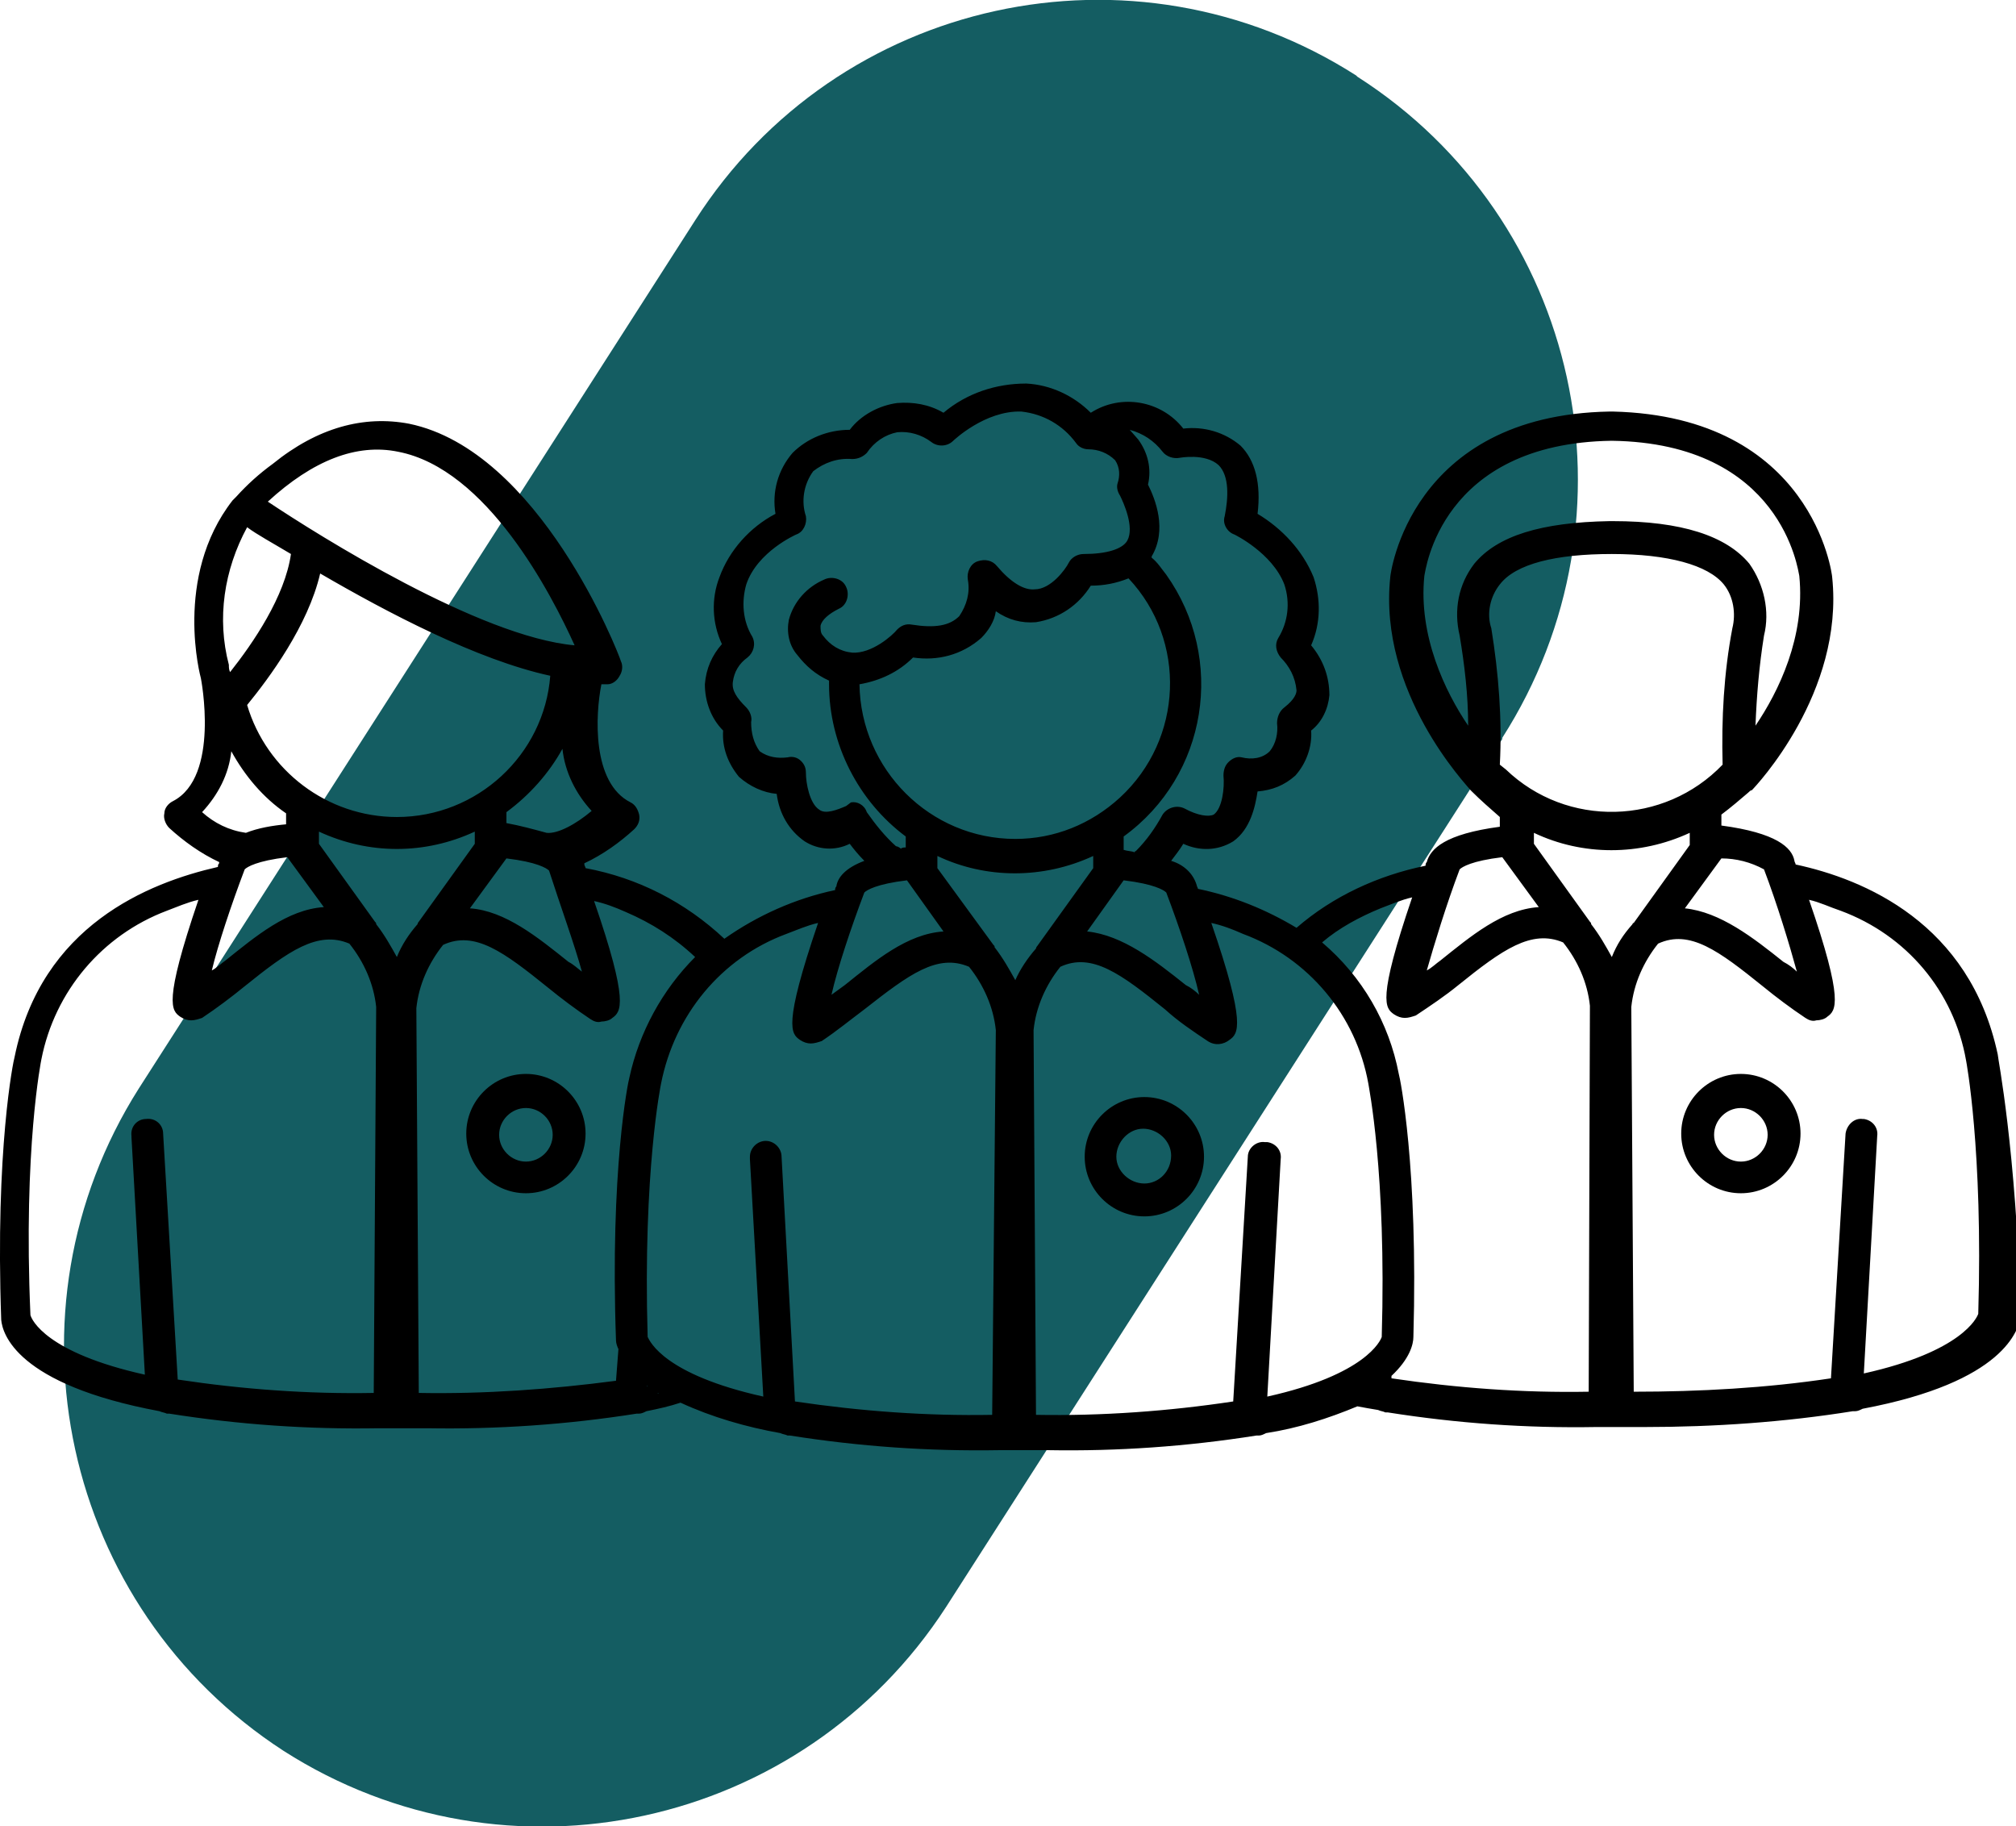 <?xml version="1.0" encoding="utf-8"?>
<!-- Generator: Adobe Illustrator 24.0.1, SVG Export Plug-In . SVG Version: 6.00 Build 0)  -->
<svg version="1.1" id="Layer_1" xmlns="http://www.w3.org/2000/svg" xmlns:xlink="http://www.w3.org/1999/xlink" x="0px" y="0px"
	 viewBox="0 0 165.6 150" style="enable-background:new 0 0 165.6 150;" xml:space="preserve">
<style type="text/css">
	.st0{fill:#145D62;}
</style>
<title>Artboard 1</title>
<g id="Merged">
	<path class="st0" d="M23.3,143.8L23.3,143.8C5.1,132-0.2,107.7,11.4,89.4l45.7-71.3c11.7-18.3,36-23.6,54.3-11.9l0.1,0.1l0,0
		c18.3,11.7,23.6,36,11.9,54.3v0.1L77.7,132C65.9,150.2,41.6,155.5,23.3,143.8z"/>
	<path d="M43.2,88.2c-2.7,0-4.9,2.2-4.9,4.9c0,2.7,2.2,4.9,4.9,4.9c2.7,0,4.9-2.2,4.9-4.9l0,0C48.1,90.4,45.9,88.2,43.2,88.2z
		 M43.2,95.4c-1.2,0-2.2-1-2.2-2.2c0-1.2,1-2.2,2.2-2.2c1.2,0,2.2,1,2.2,2.2l0,0C45.4,94.4,44.4,95.4,43.2,95.4z"/>
	<path d="M143,88.2c-2.7,0-4.9,2.2-4.9,4.9c0,2.7,2.2,4.9,4.9,4.9s4.9-2.2,4.9-4.9l0,0l0,0C147.9,90.4,145.7,88.2,143,88.2z
		 M143,95.4c-1.2,0-2.2-1-2.2-2.2s1-2.2,2.2-2.2c1.2,0,2.2,1,2.2,2.2C145.2,94.4,144.2,95.4,143,95.4z"/>
	<path d="M164.1,86.6c-2.3-10.8-11-14.4-16.6-15.6c0-0.1-0.1-0.2-0.1-0.3c-0.2-1.1-1.5-2.3-6-2.9v-0.9c0.8-0.6,1.5-1.2,2.2-1.8
		c0.1-0.1,0.2-0.2,0.3-0.2c0.3-0.3,7.6-8,6.6-17.5c0-0.2-1.6-13.2-18-13.6h-0.3c-16.4,0.3-18,13.4-18,13.6c-1,9.5,6.3,17.1,6.6,17.5
		l0.1,0.1c0.7,0.7,1.5,1.4,2.3,2.1v0.8c-4.5,0.6-5.7,1.8-6,2.9c-0.1,0.1-0.1,0.2-0.1,0.3c-3.9,0.8-7.6,2.5-10.6,5.1l0,0
		c-2.5-1.5-5.2-2.6-8.1-3.2c0-0.1-0.1-0.2-0.1-0.3c-0.3-1-1.1-1.7-2.1-2c0.3-0.4,0.7-0.9,1-1.4c1.3,0.6,2.8,0.6,4.1-0.2
		c1.4-1,1.8-2.8,2-4.1c1.2-0.1,2.2-0.5,3.1-1.3c0.9-1,1.4-2.4,1.3-3.7c0.9-0.7,1.4-1.8,1.5-2.9c0-1.5-0.5-2.9-1.5-4.1
		c0.8-1.8,0.8-3.8,0.2-5.6c-0.9-2.2-2.6-4-4.6-5.2c0.3-2.5-0.2-4.4-1.4-5.6c-1.3-1.1-3-1.6-4.7-1.4c-1.8-2.3-5.1-2.9-7.6-1.3
		c-1.4-1.4-3.3-2.3-5.3-2.4c-2.5,0-4.9,0.8-6.8,2.4c-1.2-0.7-2.5-0.9-3.8-0.8c-1.5,0.2-3,1-3.9,2.2c-1.8,0-3.5,0.7-4.7,1.9
		c-1.2,1.4-1.7,3.2-1.4,5c-2.1,1.1-3.8,3-4.6,5.2c-0.7,1.8-0.6,3.8,0.2,5.5c-0.8,0.9-1.3,2-1.4,3.3c0,1.4,0.5,2.8,1.5,3.8
		c-0.1,1.4,0.4,2.7,1.3,3.8c0.9,0.8,2,1.3,3.1,1.4c0.2,1.6,1,3,2.3,3.9c1.1,0.7,2.5,0.8,3.7,0.2c0.3,0.4,0.7,0.9,1.2,1.4
		c-1.6,0.6-2.2,1.4-2.3,2.1c-0.1,0.1-0.1,0.2-0.1,0.3c-3.3,0.7-6.4,2.1-9.1,4l0,0c-3.2-3-7.1-5-11.4-5.8c0-0.1-0.1-0.2-0.1-0.3v-0.1
		c1.5-0.7,2.9-1.7,4.1-2.8c0.3-0.3,0.5-0.7,0.4-1.2c-0.1-0.4-0.3-0.8-0.7-1c-3.2-1.6-2.9-7.2-2.4-9.7h0.5c0.4,0,0.8-0.3,1-0.7
		c0.2-0.3,0.3-0.8,0.1-1.2c-0.2-0.7-6.7-17.3-17.4-19.5c-3.7-0.7-7.5,0.3-11.2,3.3c-1.1,0.8-2.1,1.7-3,2.7l-0.1,0.1
		c-0.1,0.1-0.2,0.2-0.2,0.2c-4.9,6.3-2.6,14.6-2.6,14.6s1.6,8.1-2.3,10.1c-0.4,0.2-0.7,0.6-0.7,1c-0.1,0.4,0.1,0.9,0.4,1.2
		c1.2,1.1,2.6,2.1,4.1,2.8v0.1c-0.1,0.1-0.1,0.2-0.1,0.3C12.2,72.5,3.4,76,1.2,86.8c-0.1,0.3-1.6,7.6-1.1,21.6
		c0.1,1.1,1.2,5.3,13,7.5c0.2,0.1,0.4,0.1,0.6,0.2h0.2c5.7,0.9,11.4,1.3,17.2,1.2h4c5.7,0.1,11.5-0.3,17.2-1.2h0.2
		c0.2,0,0.4-0.1,0.6-0.2c1-0.2,1.9-0.4,2.8-0.7c2.6,1.2,5.4,2,8.2,2.5c0.2,0.1,0.4,0.1,0.6,0.2h0.2c5.7,0.9,11.4,1.3,17.2,1.2h4
		c5.7,0.1,11.4-0.3,17.1-1.2h0.2c0.2,0,0.4-0.1,0.6-0.2c2.6-0.4,5.1-1.2,7.5-2.2l0,0c0.5,0.1,1.1,0.2,1.7,0.3
		c0.2,0.1,0.4,0.1,0.6,0.2h0.2c5.7,0.9,11.4,1.3,17.1,1.2h4c5.7,0,11.5-0.4,17.1-1.3h0.2c0.2,0,0.4-0.1,0.6-0.2
		c11.7-2.2,12.8-6.5,13-7.6C165.6,94.2,164.1,86.9,164.1,86.6z M144.9,71.4c1.1,2.9,2.1,6.2,2.7,8.4c-0.3-0.3-0.7-0.6-1.1-0.8
		c-2.5-2-5.2-4.1-8.1-4.4l3-4.1C142.6,70.5,143.8,70.8,144.9,71.4z M121.1,46.3c-1.3,1.7-1.7,3.8-1.2,5.9c0.4,2.4,0.7,4.9,0.7,7.4
		c-1.9-2.8-4.1-7.4-3.6-12.3c0.1-0.4,1.3-10.9,15.4-11.1c14,0.2,15.3,10.7,15.4,11.1c0.5,5-1.7,9.5-3.6,12.3
		c0.1-2.5,0.3-4.9,0.7-7.4c0.5-2,0-4.2-1.2-5.9c-1.9-2.3-5.6-3.5-11.2-3.5h-0.3C126.6,42.9,123,44,121.1,46.3z M123.2,62.8
		c0.2-3.7-0.1-7.5-0.7-11.2c-0.4-1.2-0.1-2.6,0.7-3.6c1.3-1.7,4.6-2.5,9.2-2.5s7.9,0.9,9.2,2.5c0.8,1,1,2.4,0.7,3.6
		c-0.7,3.7-0.9,7.4-0.8,11.2c-4.8,5-12.8,5.2-17.8,0.4L123.2,62.8z M119.9,71.4c0.2-0.2,1-0.7,3.5-1l3,4.1c-3,0.2-5.6,2.4-8.1,4.4
		c-0.3,0.2-0.7,0.6-1.1,0.8C117.8,77.6,118.8,74.3,119.9,71.4z M98.5,81.7c-0.3-0.3-0.7-0.6-1.1-0.8c-2.5-2-5.2-4.1-8.1-4.4l3-4.2
		c2.5,0.3,3.3,0.8,3.5,1C96.9,76.2,98,79.5,98.5,81.7z M83.4,68.9c-7,0-12.7-5.7-12.8-12.7c1.7-0.3,3.2-1,4.4-2.2
		c2,0.3,4-0.2,5.6-1.6c0.6-0.6,1.1-1.4,1.2-2.2c1,0.7,2.1,1,3.3,0.9c1.9-0.3,3.5-1.4,4.5-3c1.1,0,2.1-0.2,3.1-0.6
		c4.8,5.1,4.5,13.2-0.7,18C89.6,67.7,86.6,68.9,83.4,68.9z M95.5,37.1c0.3,0.4,0.9,0.6,1.4,0.5c0,0,2.1-0.4,3.2,0.6
		c0.9,0.9,0.8,2.7,0.5,4.2c-0.2,0.6,0.2,1.3,0.8,1.5c0,0,3.1,1.5,4.1,4.1c0.5,1.5,0.3,3.1-0.5,4.4c-0.3,0.5-0.2,1.1,0.2,1.6
		c0.7,0.7,1.2,1.6,1.3,2.7c0,0.2-0.1,0.7-1,1.4c-0.4,0.3-0.6,0.8-0.6,1.3c0.1,0.8-0.1,1.7-0.6,2.3c-0.6,0.6-1.5,0.7-2.3,0.5
		c-0.4-0.1-0.8,0.1-1.1,0.4c-0.3,0.3-0.4,0.7-0.4,1.1c0.1,1-0.1,2.7-0.8,3.2c-0.4,0.2-1.3,0.1-2.4-0.5c-0.6-0.3-1.4-0.1-1.8,0.5
		c-0.6,1.1-1.3,2.1-2.2,3c0,0-0.1,0-0.1,0.1l0,0c-0.2-0.1-0.6-0.1-0.9-0.2v-1.1c6.9-5,8.4-14.6,3.5-21.5c-0.4-0.5-0.7-1-1.2-1.4
		v-0.1c1.3-2.2,0.3-4.7-0.3-5.9c0.3-1.3,0-2.6-0.8-3.7l-0.7-0.8C93.9,35.6,94.8,36.2,95.5,37.1z M69.5,66.2
		c-0.7,0.3-1.7,0.7-2.2,0.3c-0.8-0.5-1.1-2.2-1.1-3c0-0.4-0.1-0.7-0.4-1c-0.3-0.3-0.7-0.4-1.1-0.3c-0.8,0.1-1.6,0-2.3-0.5
		c-0.5-0.7-0.7-1.5-0.7-2.4c0.1-0.4-0.1-0.9-0.4-1.2c-0.8-0.8-1.2-1.4-1.1-2.1c0.1-0.8,0.5-1.5,1.2-2c0.5-0.4,0.7-1.1,0.4-1.7
		c-0.8-1.3-0.9-2.9-0.5-4.3c0.9-2.7,4.1-4.1,4.1-4.1c0.6-0.2,0.9-0.9,0.8-1.5c-0.4-1.2-0.2-2.6,0.6-3.7c0.9-0.7,2-1.1,3.2-1
		c0.5,0,0.9-0.2,1.2-0.5c0.6-0.9,1.5-1.5,2.5-1.7c1-0.1,2,0.2,2.8,0.8c0.5,0.4,1.3,0.4,1.8-0.1c0,0,2.6-2.5,5.6-2.4
		c1.8,0.2,3.4,1.1,4.5,2.6c0.2,0.3,0.6,0.5,1,0.5c0.8,0,1.6,0.3,2.2,0.9c0.4,0.6,0.4,1.3,0.2,1.9c-0.1,0.3,0,0.7,0.2,1
		c0.3,0.6,1.2,2.6,0.6,3.7c-0.4,0.7-1.7,1.1-3.6,1.1c-0.5,0-1,0.3-1.2,0.7c-0.3,0.6-1.5,2.2-2.8,2.2c-0.9,0.1-2-0.6-3.1-1.9
		c-0.4-0.5-1-0.6-1.6-0.4c-0.6,0.2-0.9,0.9-0.8,1.5c0.2,1.1-0.1,2.1-0.7,3c-0.8,0.8-2,1-3.9,0.7c-0.5-0.1-0.9,0.1-1.2,0.4
		c-0.4,0.5-2.1,2-3.7,1.9c-1-0.1-1.8-0.6-2.4-1.4c-0.2-0.2-0.2-0.5-0.2-0.8c0.1-0.5,0.7-1,1.5-1.4c0.7-0.3,0.9-1.2,0.6-1.8
		c-0.3-0.7-1.2-0.9-1.8-0.6c-1.4,0.6-2.5,1.8-2.9,3.3c-0.2,1,0,2.1,0.7,2.9c0.7,0.9,1.5,1.6,2.6,2.1v0.3c0,4.9,2.4,9.6,6.3,12.5v0.9
		c-0.1,0-0.3,0-0.4,0.1c-0.1-0.1-0.3-0.2-0.4-0.2c-0.9-0.8-1.7-1.8-2.4-2.8c-0.2-0.6-0.8-0.9-1.3-0.8c0,0,0,0,0,0L69.5,66.2
		L69.5,66.2z M71,73.3c0.2-0.2,1-0.7,3.5-1l3,4.2c-3,0.2-5.6,2.4-8.1,4.4l-1.1,0.8C68.8,79.5,69.9,76.2,71,73.3L71,73.3z M47.8,79.8
		c-0.4-0.3-0.7-0.6-1.1-0.8c-2.5-2-5.2-4.2-8.1-4.4l3-4.1c2.5,0.3,3.3,0.8,3.5,1C46,74.3,47.2,77.6,47.8,79.8L47.8,79.8z M32.6,67.1
		c-5.7,0-10.7-3.8-12.3-9.2c1.8-2.2,5-6.5,6-10.8c5.5,3.2,12.9,7.1,18.9,8.4C44.7,62,39.2,67.1,32.6,67.1z M44.9,68.4
		c-1.1-0.3-2.2-0.6-3.3-0.8v-0.9c1.9-1.4,3.5-3.2,4.6-5.2c0.2,1.9,1.1,3.7,2.4,5.1C47.3,67.7,45.8,68.5,44.9,68.4z M32.7,37.1
		C40,38.5,45.3,48.8,47.2,53c-7.8-0.7-21-9-25.2-11.8C25.7,37.8,29.3,36.4,32.7,37.1z M20.3,43.3c0.8,0.6,2.1,1.3,3.6,2.2
		c-0.5,3.5-3.1,7.3-5,9.7c-0.1-0.2-0.1-0.4-0.1-0.6C17.8,50.8,18.4,46.8,20.3,43.3z M16.6,66.7c1.3-1.4,2.2-3.1,2.4-5
		c1.1,2,2.6,3.8,4.5,5.1v0.9c-1.1,0.1-2.3,0.3-3.3,0.7C18.8,68.2,17.6,67.6,16.6,66.7z M20.1,71.4c0.2-0.2,1-0.7,3.5-1l3,4.1
		c-3,0.2-5.6,2.4-8.1,4.4c-0.3,0.2-0.7,0.6-1.1,0.8C17.9,77.6,19,74.3,20.1,71.4z M30.7,114.4c-5.4,0.1-10.8-0.3-16.1-1.1l-1.2-20.2
		c0-0.7-0.6-1.3-1.4-1.2c-0.7,0-1.3,0.6-1.2,1.4v0.1l1.1,19.5c-8.1-1.8-9.3-4.5-9.4-4.9C1.9,94.3,3.4,87,3.4,87
		c1.1-5.6,5-10.2,10.3-12.2c0.8-0.3,1.7-0.7,2.6-0.9c-2.9,8.5-2.2,9.1-1.5,9.6c0.3,0.2,0.6,0.3,0.9,0.3c0.3,0,0.6-0.1,0.9-0.2
		c1.2-0.8,2.4-1.7,3.5-2.6c3.6-2.9,6-4.6,8.6-3.5c1.2,1.5,2,3.3,2.2,5.2L30.7,114.4z M32.6,78.6c-0.5-0.9-1-1.8-1.7-2.7
		c0-0.1,0-0.1-0.1-0.2l-4.6-6.4v-1c4.1,1.9,8.7,1.9,12.8,0v1l-4.6,6.4c0,0-0.1,0.1-0.1,0.2C33.6,76.7,33,77.6,32.6,78.6z
		 M34.4,114.4l-0.2-31.6c0.2-1.9,1-3.7,2.2-5.2c2.6-1.2,5,0.6,8.6,3.5c1.1,0.9,2.3,1.8,3.5,2.6c0.3,0.2,0.6,0.3,0.9,0.2
		c0.3,0,0.7-0.1,0.9-0.3c0.7-0.5,1.4-1.2-1.5-9.6c0.9,0.2,1.7,0.5,2.6,0.9c2.1,0.9,4,2.1,5.7,3.7c-2.7,2.7-4.6,6.2-5.4,9.9
		c-0.1,0.3-1.6,7.6-1.1,21.6c0,0.2,0.1,0.5,0.2,0.7l-0.2,2.6C45.3,114.1,39.8,114.5,34.4,114.4z M52.1,113L52.1,113
		C52.2,113,52.1,113,52.1,113L52.1,113z M54.6,114.7C54.6,114.7,54.7,114.8,54.6,114.7L54.6,114.7L54.6,114.7z M52.4,113.2
		L52.4,113.2C52.5,113.3,52.5,113.3,52.4,113.2L52.4,113.2z M52.8,113.6L52.8,113.6C52.9,113.6,52.8,113.6,52.8,113.6L52.8,113.6z
		 M53.1,113.8c0.1,0,0.1,0.1,0.2,0.1S53.2,113.9,53.1,113.8L53.1,113.8z M53.6,114.2c0.1,0,0.1,0.1,0.2,0.1
		C53.7,114.2,53.7,114.2,53.6,114.2L53.6,114.2z M54,114.4c0.1,0,0.1,0.1,0.2,0.1S54.1,114.5,54,114.4L54,114.4z M81.5,116.2
		c-5.4,0.1-10.8-0.3-16.2-1.1L64.2,95c0-0.7-0.6-1.3-1.3-1.3c-0.7,0-1.3,0.6-1.3,1.3c0,0.1,0,0.1,0,0.2l1.1,19.5
		c-8.1-1.8-9.3-4.5-9.5-4.9C52.8,96.2,54.3,89,54.3,89c1.1-5.6,4.9-10.3,10.3-12.3c0.8-0.3,1.7-0.7,2.6-0.9
		c-2.9,8.5-2.2,9.1-1.5,9.6c0.3,0.2,0.6,0.3,0.9,0.3c0.3,0,0.6-0.1,0.9-0.2c1.2-0.8,2.3-1.7,3.5-2.6c3.7-2.9,6-4.6,8.6-3.5
		c1.2,1.5,2,3.3,2.2,5.2L81.5,116.2z M83.4,80.5c-0.5-0.9-1-1.8-1.7-2.7c0-0.1,0-0.1-0.1-0.2L77,71.3v-1c4,1.9,8.7,1.9,12.8,0v1
		l-4.6,6.4c0,0-0.1,0.1-0.1,0.2C84.4,78.7,83.8,79.6,83.4,80.5z M103.9,93.8c-0.7-0.1-1.4,0.5-1.4,1.2c0,0,0,0,0,0l0,0l-1.2,20.1
		c-5.3,0.8-10.8,1.2-16.2,1.1l-0.2-31.6c0.2-1.9,1-3.7,2.2-5.2c2.6-1.2,5,0.6,8.6,3.5c1.1,1,2.3,1.8,3.5,2.6
		c0.6,0.4,1.3,0.3,1.8-0.1c0.7-0.5,1.4-1.2-1.5-9.6c0.9,0.2,1.7,0.5,2.6,0.9c5.4,2,9.3,6.7,10.3,12.3c0,0.1,1.5,7.3,1.1,20.8
		c-0.1,0.3-1.3,3.1-9.4,4.9l1.1-19.5c0.1-0.7-0.4-1.3-1.1-1.4L103.9,93.8z M111.9,114.8C111.9,114.8,111.8,114.8,111.9,114.8
		L111.9,114.8L111.9,114.8z M130.5,114.3c-5.4,0.1-10.8-0.3-16.2-1.1v-0.2l0,0c1.5-1.4,1.8-2.6,1.8-3.2c0.4-14-1.1-21.3-1.2-21.6
		c-0.8-4.2-3-8-6.3-10.8l0,0c1.4-1.2,3.1-2.1,4.8-2.8c0.8-0.3,1.7-0.7,2.6-0.9c-2.9,8.5-2.2,9.1-1.5,9.6c0.3,0.2,0.6,0.3,0.9,0.3
		c0.3,0,0.6-0.1,0.9-0.2c1.2-0.8,2.4-1.6,3.5-2.5c3.6-2.9,6-4.6,8.6-3.5c1.2,1.5,2,3.3,2.2,5.2L130.5,114.3z M114,113.4
		C114,113.4,114.1,113.4,114,113.4S114,113.4,114,113.4z M132.4,78.6c-0.5-0.9-1-1.8-1.7-2.7c0-0.1,0-0.1-0.1-0.2l-4.6-6.4v-0.9
		c4,1.9,8.7,1.9,12.8,0v1l-4.6,6.4c-0.1,0-0.1,0.1-0.1,0.1C133.3,76.8,132.8,77.6,132.4,78.6L132.4,78.6z M162.5,107.9
		c-0.1,0.3-1.3,3.1-9.4,4.9l1.1-19.5c0.1-0.7-0.4-1.3-1.1-1.4h-0.1c-0.7-0.1-1.3,0.5-1.4,1.2c0,0,0,0,0,0l0,0l-1.2,20.1
		c-5.3,0.8-10.8,1.1-16.2,1.1l-0.2-31.6c0.2-1.9,1-3.7,2.2-5.2c2.6-1.2,5,0.6,8.6,3.5c1.1,0.9,2.3,1.8,3.5,2.6
		c0.3,0.2,0.6,0.3,0.9,0.2c0.3,0,0.7-0.1,0.9-0.3c0.7-0.5,1.4-1.2-1.5-9.6c0.9,0.2,1.7,0.6,2.6,0.9c5.4,2,9.3,6.6,10.3,12.3
		C161.5,87.1,162.9,94.4,162.5,107.9L162.5,107.9z"/>
	<path d="M94,90.1c-2.7,0-4.9,2.2-4.9,4.9s2.2,4.9,4.9,4.9s4.9-2.2,4.9-4.9c0,0,0,0,0,0l0,0C98.9,92.3,96.7,90.1,94,90.1
		C94.1,90.1,94.1,90.1,94,90.1L94,90.1z M94,97.2c-1.2,0-2.3-1-2.3-2.2c0-1.2,1-2.3,2.2-2.3s2.3,1,2.3,2.2c0,0,0,0,0,0l0,0
		C96.2,96.2,95.2,97.2,94,97.2C94,97.2,94,97.2,94,97.2z"/>
</g>
</svg>
